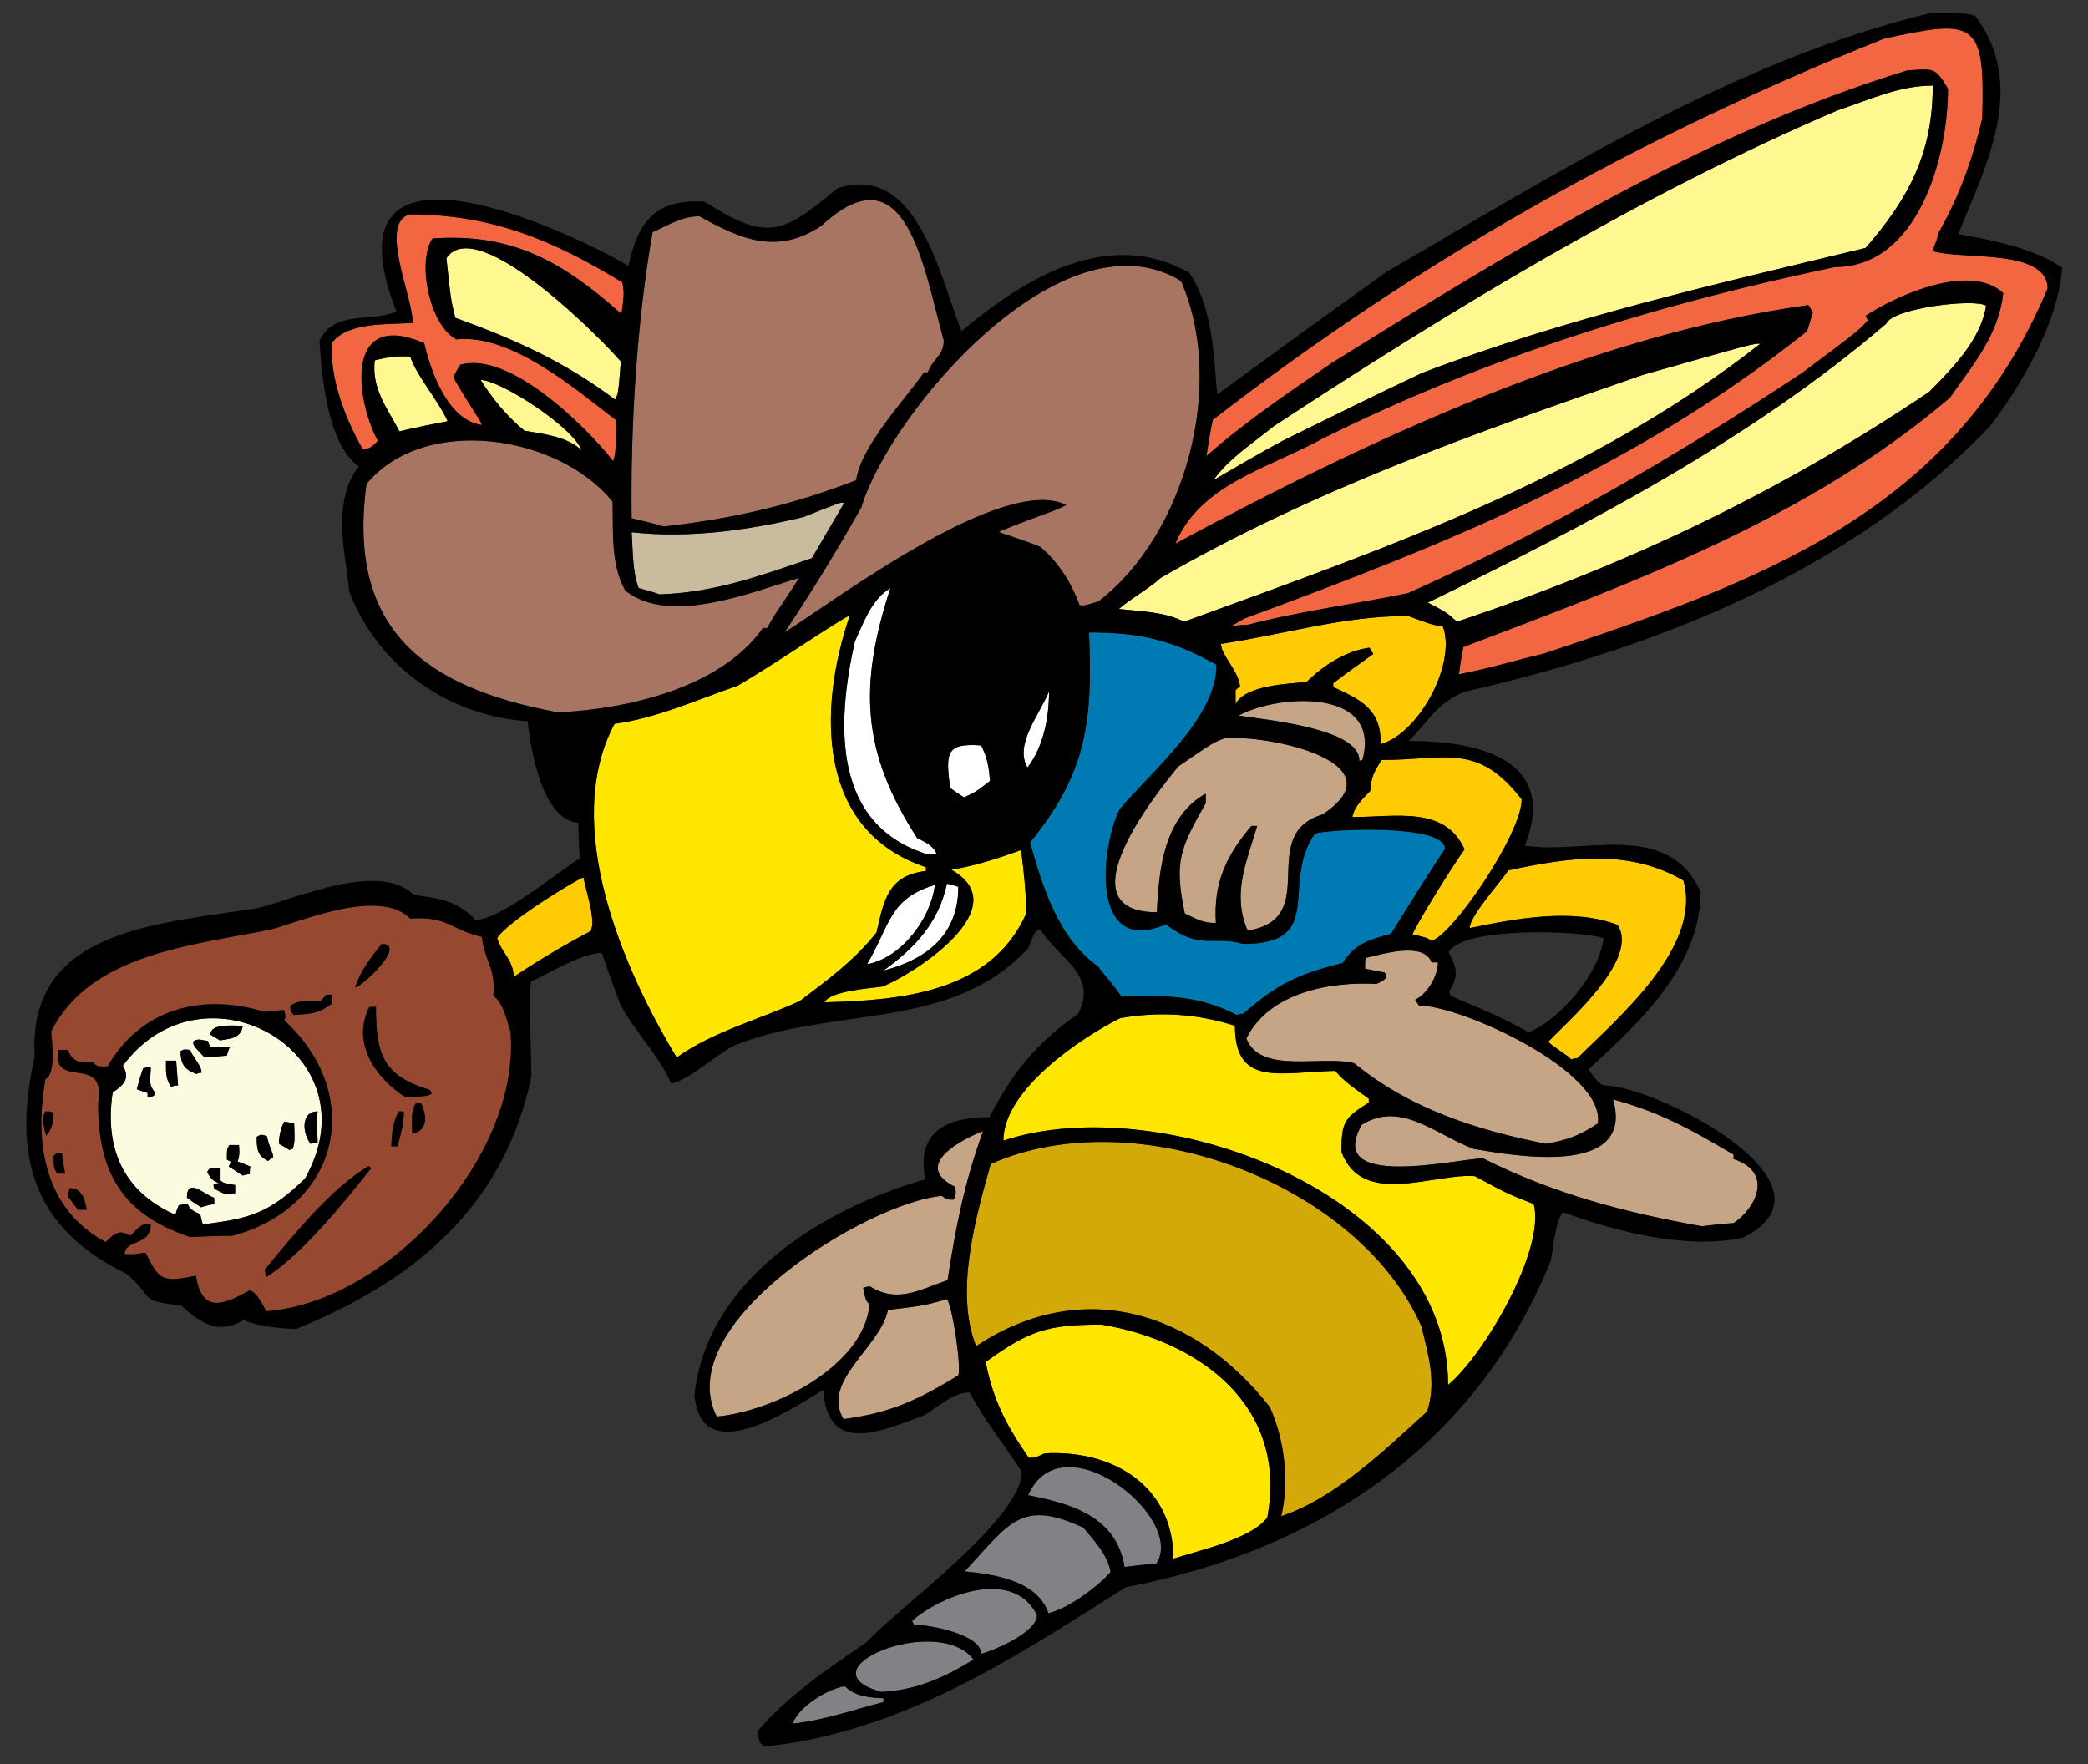 <?xml version="1.0" encoding="utf-8"?>
<!-- Generator: Adobe Illustrator 17.0.0, SVG Export Plug-In . SVG Version: 6.00 Build 0)  -->
<!DOCTYPE svg PUBLIC "-//W3C//DTD SVG 1.1//EN" "http://www.w3.org/Graphics/SVG/1.1/DTD/svg11.dtd">
<svg version="1.1" id="Layer_1" xmlns="http://www.w3.org/2000/svg" xmlns:xlink="http://www.w3.org/1999/xlink" x="0px" y="0px"
	 width="200px" height="169px" viewBox="0 0 200 169" style="enable-background:new 0 0 200 169;" xml:space="preserve">
<rect x="0" y="0" width="200" height="169" fill="#333333" stroke="none"/>
<path id="color14" style="fill:#808285;" d="M80.919,161.509c0.971,0.973,2.369,1.094,3.706,1.154c0,0.119,0,0.243,0,0.365
	c-2.855,0.729-5.772,1.761-8.689,2.065C76.422,163.514,79.278,161.753,80.919,161.509z M84.443,162.056
	c3.342-0.184,5.955-1.338,8.81-3.1C89.852,154.461,76.544,159.93,84.443,162.056z M87.36,155.249
	c0.061,0.123,0.122,0.244,0.182,0.366c1.399,0,6.442,0.91,6.442,2.794c1.519-0.425,5.348-2.125,5.348-3.707
	C97.022,150.023,90.034,152.882,87.36,155.249z M92.403,150.51c2.855,0.305,6.928,0.852,8.021,4.011
	c1.822-0.425,4.618-2.431,5.954-3.95c-0.242-1.579-1.58-3.036-2.612-4.253C97.752,143.523,96.657,145.953,92.403,150.51z
	 M98.479,143.218c4.072,0.79,8.447,2.005,9.238,6.867c0.973-0.122,2.005-0.244,3.037-0.303
	C113.671,145.406,101.7,135.866,98.479,143.218z"/>
<path id="color13" style="fill:#D3A809;" d="M136.155,127.054c0.667,2.735,1.457,5.349,0.545,8.144
	c-3.95,3.585-8.81,8.326-13.976,10.025c0.79-3.341,0.304-7.352-1.093-10.45c-7.231-9.236-18.048-12.518-28.134-5.834
	c-2.067-5.165-0.063-12.275,1.398-17.44C108.689,105.302,130.14,113.322,136.155,127.054z"/>
<path id="color12" style="fill:#FFE600;" d="M121.388,145.345c-1.519,2.066-6.562,3.161-8.993,3.95
	c0-6.988-5.833-10.451-12.336-10.087c-0.909,0.424-0.909,0.424-1.519,0.424c-2.187-3.158-3.402-5.528-4.13-9.175
	c4.191-3.037,5.954-3.584,11.119-3.584C114.887,128.451,123.394,134.649,121.388,145.345z M141.258,112.653
	c-3.95-0.304-10.755,3.037-12.762-2.309c0-2.795,0.184-3.222,2.614-4.74c0-0.121,0-0.243,0-0.363
	c-1.154-0.851-2.31-1.581-3.22-2.674c-5.288,0.12-9.602,1.58-9.602-4.315c-3.585-1.154-7.291-1.398-10.998-0.729
	c-3.647,1.823-11.182,6.807-11.182,11.729c15.011-4.983,42.596,5.103,42.596,23.393c3.403-2.796,9.358-12.943,8.203-17.316
	C144.297,114.294,144.297,114.294,141.258,112.653z"/>
<path id="color11" style="fill:#974831;" d="M47.255,95.396c0.244-2.796-0.851-3.281-1.093-5.652
	c-3.1-0.729-3.222-2.005-6.868-1.761c-2.917-2.917-10.026,0.12-13.307,1.032c-7.353,1.52-17.317,2.249-21.085,9.783
	c0.061,0.913,0.487,4.07-0.546,4.558c-1.095,6.077-0.124,12.458,5.773,15.615c0.788-0.788,1.275-1.273,2.37-0.606
	c0.485-0.486,1.153-1.398,1.944-1.095c0,2.127-2.491,1.399-2.491,2.855c1.275,0.062,1.397-0.12,2.005-0.12
	c1.276,2.612,1.579,2.856,4.799,2.188c0.607,3.524,2.431,2.917,5.165,1.397c0.729,0.245,1.214,1.336,1.579,2.006
	c11.607-0.851,24.428-14.827,23.395-26.798C48.532,97.767,48.227,96.004,47.255,95.396z M36.561,90.413
	c2.431,0-1.702,3.951-2.553,4.193C34.495,93.026,35.527,91.69,36.561,90.413z M30.727,95.883c0.183-0.242,0.365-0.425,0.546-0.608
	c0.183,0,0.365,0,0.548,0c0,0.243,0,0.547,0,0.852c-1.336,0.972-2.006,0.972-3.707,1.094c-0.304-0.425-0.304-0.425-0.304-0.911
	C29.026,95.641,29.511,95.883,30.727,95.883z M4.355,106.455c0.546,0,0.546,0,0.788,0.242c-0.06,0.792-0.181,1.522-0.727,2.066
	C4.232,108.035,3.931,107.123,4.355,106.455z M5.449,112.411c-0.305-0.609-0.305-0.609-0.305-1.703
	c0.245-0.242,0.245-0.242,0.792-0.242c0.06,0.609,0.182,1.276,0.303,1.945C5.935,112.411,5.69,112.411,5.449,112.411z
	 M7.454,115.872c-0.365-0.485-0.668-0.91-0.971-1.334c0.06-0.244,0.121-0.487,0.182-0.731c1.215,0,1.459,1.095,1.642,2.065
	C8,115.872,7.696,115.872,7.454,115.872z M22.28,118.365c-1.397,0-2.733,0.062-4.071,0.123c-6.563-2.188-8.81-6.259-8.81-12.823
	c0.849-4.86-4.436-1.153-3.828-5.104c0.304,0,0.606,0,0.912,0c0.547,1.276,1.214,1.216,2.491,1.216
	c0.244,0.487,0.85,0.366,1.337,0.366c3.159-5.53,9.053-7.05,15.008-5.228c0.608-0.062,1.215-0.12,1.885-0.182
	c0.182,0.729,0.182,0.729,0,0.972C34.981,104.815,32.609,115.57,22.28,118.365z M25.5,122.314c-0.06-0.243-0.12-0.485-0.12-0.729
	c2.611-3.159,6.501-7.96,9.965-9.905c0.061,0.062,0.121,0.121,0.182,0.243C33.036,115.084,28.782,120.31,25.5,122.314z
	 M38.08,109.797c-0.244,0-0.426,0-0.609,0c0.063-1.215,0.124-2.308,0.73-3.342c0.122,0,0.305,0,0.485,0
	C38.686,107.61,38.383,108.645,38.08,109.797z M39.477,108.582c0-0.972-0.183-2.127,0.363-2.917c0.122,0,0.305,0,0.487,0
	C40.997,107.063,40.874,108.339,39.477,108.582z M38.868,105.118c-2.855-1.821-5.225-5.164-3.522-8.628
	c0.182-0.062,0.424-0.062,0.667-0.062c0,4.559,0.668,6.624,5.165,7.962c0.061,0.121,0.122,0.242,0.183,0.363
	C40.874,104.998,40.874,104.998,38.868,105.118z"/>
<path id="color10" style="fill:#FCFADF;" d="M11.769,102.081c0.73,1.216,0.059,1.885-0.974,2.552
	c-0.788,5.226,0.913,9.479,6.018,11.729c0.061-0.306,0.182-0.608,0.304-0.913c0.243-0.062,0.546-0.119,0.851-0.119
	c0.304,0.604,0.668,0.727,1.215,0.971c0.061,0.304,0.121,0.607,0.243,0.971c4.558-0.546,6.381-1.093,9.784-4.374
	C36.013,100.865,19.485,91.629,11.769,102.081z M14.138,105.118c0-0.182,0-0.304,0-0.426c-0.365-0.12-0.728-0.241-1.034-0.363
	c0.182-0.669,0.365-1.337,0.608-2.005c0.244-0.061,0.485-0.122,0.73-0.122c0,1.216-0.304,1.52,0.426,2.49
	C14.746,104.998,14.746,104.998,14.138,105.118z M16.386,104.085c-0.546-0.85-0.485-1.336-0.485-2.492c0.304,0,0.607,0,0.973,0
	c0.06,0.792,0.121,1.582,0.182,2.373C16.812,103.966,16.568,104.023,16.386,104.085z M23.252,98.252
	c-0.182,1.216-1.154,1.216-2.186,1.398c-0.305-0.183-0.608-0.364-0.912-0.548C20.154,98.01,22.28,98.252,23.252,98.252z
	 M19.91,99.712c0.063,0.182,0.122,0.363,0.244,0.546c0.606,0,1.214,0,1.883,0c-0.121,0.243-0.243,0.547-0.304,0.85
	c-0.729,0.061-1.458,0.122-2.126,0.185c-1.095-1.155-1.095-1.155-1.095-1.521C18.878,99.406,19.424,99.65,19.91,99.712z
	 M17.297,100.683c0.305-0.182,0.305-0.182,0.912-0.122c0.304,0.791,1.093,1.46,1.093,2.188c-0.182,0-0.365,0.061-0.485,0.12
	C17.662,102.445,17.297,101.898,17.297,100.683z M20.519,115.329c-0.426,0.058-0.852,0.182-1.276,0.302
	c-0.487-0.302-0.912-0.608-1.337-0.911c0-2.005,1.641-0.304,2.614,0C20.519,114.901,20.519,115.084,20.519,115.329z M22.524,114.294
	c-0.305,0-0.608,0.061-0.852,0.122c-0.425-0.182-0.79-0.365-1.153-0.547c-0.061-0.184-0.061-0.306-0.061-0.425
	c0.182-0.061,0.364-0.122,0.547-0.122c-0.609-0.182-0.851-0.487-1.156-1.033c0.061-0.182,0.183-0.304,0.305-0.426
	c0.304,0,0.606,0,0.971,0.061c0,0.365,0,0.729,0,1.154c0.305,0.244,0.305,0.244,1.398,0.428
	C22.524,113.747,22.524,113.991,22.524,114.294z M23.921,112.471c-0.244,0-0.486,0.061-0.669,0.122
	c-0.487-0.304-0.91-0.607-1.336-0.851c0.061-0.182,0.121-0.304,0.243-0.425c-0.182-0.123-0.304-0.185-0.426-0.242
	c0-1.035,0-1.035,0.244-1.398c0.303,0,0.607,0,0.912,0c0.06,0.912,0.06,0.912-0.123,1.58c0.365,0.12,0.791,0.304,1.217,0.485
	C23.921,111.985,23.921,112.229,23.921,112.471z M25.684,111.194c-1.034-0.486-1.095-1.154-1.095-2.308
	c0.426-0.242,0.426-0.242,0.974-0.063c0.243,1.156,0.607,1.521,0.607,2.067C25.987,110.951,25.805,111.075,25.684,111.194z
	 M28.054,110.04c-0.123,0-0.244,0.061-0.305,0.122c-0.364-0.243-0.73-0.425-1.033-0.608c0-0.852,0.303-1.884,0.547-2.125
	c0.305,0.061,0.607,0.121,0.912,0.182C28.235,109.313,28.235,109.313,28.054,110.04z M30.423,106.455c-0.182,1.58,0,1.822,0,2.979
	c-0.243,0-0.485,0.061-0.667,0.12C28.966,108.582,28.782,106.455,30.423,106.455z"/>
<path id="color9" style="fill:#C6A586;" d="M90.702,124.441c0.486,0.485,1.397,6.381,1.093,7.292
	c-3.888,2.37-6.442,3.586-10.997,4.194c-2.189-3.647,3.523-6.866,4.253-10.453C88.514,125.051,88.514,125.051,90.702,124.441z
	 M83.288,124.927c-0.364-0.363-0.364-0.363-0.607-1.579c0.182-0.061,0.425-0.122,0.668-0.122c2.614,1.641,4.739,0.305,7.414-0.607
	c0.79-5.164,1.64-9.418,3.402-14.279c-1.762,0.669-6.988,3.222-2.673,5.347c0.061,0.487,0.122,0.913-0.182,1.216
	c-0.608,0-0.608,0-1.095-0.363c-7.169,0.667-26.006,12.212-21.571,21.145C74.114,135.197,82.803,130.822,83.288,124.927z
	 M141.136,110.04c-3.767-1.458-6.987-4.617-10.692-2.309c-3.647,6.381,9.296,3.22,11.605,3.22c6.806,3.403,13.49,5.165,20.964,6.503
	c0.972-0.122,2.006-0.244,3.039-0.304c2.126-1.398,3.888-4.861,0-6.137c0-0.183,0-0.306,0-0.425
	c-4.011-2.369-7.05-4.071-11.546-5.287C156.633,112.774,145.025,110.708,141.136,110.04z M135.911,96.309
	c-0.122-0.183-0.243-0.365-0.365-0.548c1.154-0.547,2.188-2.248,2.188-3.586c-0.244,0-0.427,0-0.608,0
	c-0.789-2.064-4.861-0.728-6.321-0.425c-0.06,0.306-0.06,0.669-0.06,1.034c0.608,0.121,1.216,0.242,1.883,0.364
	c0.062,0.121,0.122,0.242,0.185,0.425c-0.305,0.364-0.305,0.364-0.973,0.669c-4.376-0.244-10.27,0.791-12.457,5.226
	c1.337,3.463,7.17,1.58,10.329,2.369c5.349,4.375,11.668,6.383,18.352,7.717c2.127-0.363,3.221-0.79,4.982-1.943
	C153.836,102.628,139.981,96.309,135.911,96.309z"/>
<path id="color8" style="fill:#007AB3;" d="M98.662,80.692c5.469-6.685,6.016-11.669,5.65-20.114c4.923,0,7.961,0.729,12.213,3.099
	c0,5.104-6.257,10.209-9.295,13.855c-1.763,3.524-2.918,14.158,4.436,11c3.342,2.551,4.436,1.032,7.414,1.882
	c8.021,0,3.522-5.772,6.865-10.573c1.337-0.425,12.456-0.971,12.456,1.458c-1.761,2.674-3.463,5.409-5.164,8.143
	c-2.005,0.547-3.465,0.912-4.619,2.795c-4.374,1.094-6.257,2.006-9.538,4.861c-0.244,0-0.426,0.062-0.609,0.122
	c-3.767-1.945-6.926-1.884-11.059-1.762c-0.912-1.398-2.006-2.432-2.188-2.857C101.395,89.928,99.877,85.005,98.662,80.692z"/>
<path id="color7" style="fill:#FFE600;" d="M76.604,95.883c-3.828,1.762-8.325,2.916-11.788,5.409
	c-5.105-8.448-11.12-22.241-5.955-31.963c4.071-0.548,7.899-2.31,11.788-3.646c3.464-2.006,9.358-6.077,10.755-6.746
	c-3.098,9.055-3.16,20.661,7.291,24.125c0,0.12,0,0.242,0,0.363c-3.585,0.425-4.009,2.674-4.739,5.895
	C81.831,91.993,79.339,93.816,76.604,95.883z M91.128,83.304c6.44,3.646-3.707,10.026-6.563,11.182
	c-1.216,0.182-5.044,0.426-5.591,1.519c7.415-0.183,15.982-0.971,19.323-8.508c0-2.064-0.243-4.01-0.486-6.076
	C95.623,82.21,93.374,82.94,91.128,83.304z"/>
<path id="fill" style="fill:#FFFFFF;" d="M84.625,92.966c3.039-2.187,5.287-4.619,6.077-8.325c0.364,0.061,0.729,0.182,1.093,0.305
	C91.795,89.441,88.879,91.872,84.625,92.966z M83.046,92.358c3.342-0.608,6.137-4.438,6.5-7.596
	C85.111,86.1,85.292,88.59,83.046,92.358z M89.731,81.847c-0.305,0-0.609,0-0.852,0c-9.115-2.796-8.812-12.397-6.989-20.418
	c0.852-1.823,1.58-4.01,3.402-5.104c-3.037,9.297-2.794,15.677,2.554,23.941C88.575,80.63,89.487,81.056,89.731,81.847z
	 M91.006,75.466c0.424,0.304,0.85,0.606,1.336,0.912c1.156-0.547,1.156-0.547,2.492-1.58c-0.122-1.336-0.243-2.188-0.851-3.402
	C90.58,71.151,90.58,72.124,91.006,75.466z M98.419,73.521c1.52-2.005,2.064-4.739,2.064-7.291
	C99.513,68.538,97.143,71.333,98.419,73.521z"/>
<path id="color6" style="fill:#C6A586;" d="M126.675,78.017c-6.44,1.945,0.062,9.966-7.172,11.121
	c-1.517-3.524-0.12-6.503,0.912-10.027c-0.181,0-0.362,0-0.546,0c-2.431,2.856-3.645,5.469-3.403,9.297
	c-1.276,0-1.822-0.363-2.978-0.912c-1.032-4.921-0.485-6.198,2.006-10.572c0-0.304,0-0.607,0-0.912
	c-4.011,2.248-4.496,7.291-4.679,11.364c-9.115,0-0.121-11.364,2.066-13.976c3.28-2.249,3.28-2.249,4.375-2.674
	C121.388,70.3,134.21,73.035,126.675,78.017z M130.199,72.914c0.061-0.061,0.182-0.122,0.304-0.122
	c1.884-6.927-8.081-6.32-11.849-4.254C121.206,68.963,130.381,69.754,130.199,72.914z"/>
<path id="color5" style="fill:#FFCB05;" d="M144.479,83.365c5.651-1.216,11.484-2.126,16.77,0.972
	c1.823,6.381-6.38,13.247-10.146,17.015c-0.243,0-0.426,0.062-0.608,0.121c-0.364-0.425-1.943-1.336-2.188-1.701
	c1.702-1.822,8.812-7.899,6.624-11.182c-4.314-1.64-9.723-0.606-14.159,0.306C140.771,87.739,143.75,84.459,144.479,83.365z
	 M131.292,75.709c-0.789,0.851-1.52,1.458-1.761,2.552c4.19,0,8.87-1.094,10.754,3.099c-1.093,1.458-4.739,7.353-4.982,8.144
	c1.338,0.302,1.338,0.302,1.823,0.607c1.945-0.487,8.629-10.209,8.629-13.551c-4.254-5.468-7.232-3.767-13.429-3.767
	C131.657,73.885,131.292,74.432,131.292,75.709z M55.883,84.033c0.183,1.093,1.276,4.254,0.67,5.165
	c-2.553,1.337-4.983,2.795-7.354,4.375c0-1.58-1.154-2.309-1.579-3.707C48.471,88.347,55.154,84.276,55.883,84.033z M134.877,58.998
	c-6.259,0-11.787,1.762-17.924,2.674c0,1.094,1.64,2.492,1.822,4.072c-0.183,0.121-0.305,0.242-0.425,0.364c0,0.425,0,0.852,0,1.337
	c0.911-1.823,5.043-1.945,6.805-2.127c1.581-1.58,3.768-2.978,6.017-3.281c0.12,0.183,0.242,0.365,0.364,0.607
	c-1.276,0.912-2.553,1.823-3.829,2.795c0,0.122,0,0.244,0,0.366c2.736,1.274,4.558,2.126,4.558,5.468
	c3.646-1.034,7.232-7.657,5.955-11.243C137.004,59.789,137.004,59.789,134.877,58.998z"/>
<path id="color4" style="fill:#C9BC9E;" d="M80.858,48.182c-1.033,1.762-2.065,3.525-3.1,5.286
	c-4.982,1.702-9.296,3.282-14.583,3.464c-0.669-0.243-1.336-0.426-2.006-0.608c-0.606-1.641-0.545-3.583-0.667-5.347
	c5.469,0.608,11.181-0.182,16.468-1.458C80.614,48.061,80.614,48.061,80.858,48.182z"/>
<path id="color3" style="fill:#A87562;" d="M53.453,68.234c-12.821-2.37-20.234-7.96-18.351-21.876
	c5.59-6.744,18.473-4.678,23.577,1.702c0.061,2.796-0.182,6.076,1.215,8.507c4.254,3.402,12.152,0.122,16.65-1.215
	c-1.763,2.795-2.492,3.646-3.039,4.8c-0.182,0-0.303,0-0.425,0C69.008,65.926,60.016,67.931,53.453,68.234z M75.146,60.578
	c4.982-3.159,20.963-15.191,26.98-12.213c-0.912,0.546-2.369,0.912-6.441,2.551c0.305,0.243,1.884,0.609,3.949,1.459
	c1.702,1.398,3.038,3.524,3.768,5.591c0.487,0.06,0.487,0.06,1.823-0.366c8.385-6.441,12.214-20.902,7.9-30.685
	c-11.304-6.926-27.892,12.579-30.627,21.693C80.189,52.68,77.759,56.689,75.146,60.578z M63.602,50.429
	c6.499-0.727,12.334-2.064,18.411-4.434c0.425-3.222,4.618-7.656,6.502-10.331c0.121,0,0.244,0,0.365,0
	c0.426-1.276,1.519-1.579,1.519-3.038c-1.945-7.049-3.585-18.533-11.728-10.998c-4.193,2.794-7.657,1.336-11.667-0.913
	c-1.701,0-2.977,0.852-4.497,1.521c-1.519,8.628-2.125,18.714-2.005,27.405C61.535,49.882,62.567,50.127,63.602,50.429z"/>
<path id="color2" style="fill:#F26641;" d="M196.128,27.644c-8.993,21.449-27.525,28.073-48.368,35
	c-2.005,0.425-4.375,1.216-8.021,1.945c0.12-0.913,0.242-1.763,0.426-2.614c16.468-6.259,33.057-12.334,46.605-23.881
	c2.248-3.22,4.679-6.015,5.105-10.026c-3.16-2.917-10.146,0.182-13.186,2.187c0.061,0.122,0.122,0.244,0.242,0.426
	c-1.032,1.093-1.032,1.093-6.319,5.044c-12.213,8.082-24.367,15.131-37.735,21.086c-4.921,1.033-10.27,1.701-15.374,3.039
	c-0.545,0-1.093,0.06-1.578,0.12c0.426-0.242,0.851-0.486,1.276-0.728c19.748-7.292,37.432-14.402,53.896-27.527
	c0.184-0.607,0.366-1.215,0.55-1.823c-0.184-0.244-0.306-0.486-0.426-0.669c-20.723,2.857-42.232,12.942-60.645,22.849
	c2.431-5.713,8.689-7.11,14.159-10.088c15.616-7.777,31.901-12.822,49.036-16.407c7.9,0,10.816-10.452,10.816-17.074
	c-1.276-2.188-1.459-1.884-3.889-1.762c-19.628,6.016-37.736,17.196-55.114,28.013c-4.071,2.794-8.324,5.65-12.031,8.933
	c0.183-1.154,0.365-2.309,0.607-3.464c19.869-15.375,40.895-27.162,64.289-36.52c8.688-1.884,9.723-1.823,9.419,7.656
	c-0.911,3.889-2.249,7.595-4.254,11.06c0,0.668-0.426,1.034-0.426,1.641C187.805,24.908,196.128,23.754,196.128,27.644z
	 M36.196,42.227c-2.066-3.766-3.342-12.698,4.436-9.357c0.668,2.855,2.309,7.412,5.53,7.839c-0.122-0.487-1.034-1.58-2.735-4.558
	c0.182-0.426,0.425-0.851,0.667-1.215c4.679-1.336,11.971,5.833,14.645,9.236c0.243-0.852,0.243-0.852,0.243-3.95
	c-3.888-2.978-10.026-8.264-15.251-7.717c-2.553-1.276-3.828-7.352-2.308-9.661c7.595-0.548,12.455,2.187,18.107,7.231
	c0.121-0.974,0.364-2.067,0.061-3.039c-6.686-4.072-12.518-6.501-20.356-6.501c-2.978,0.849,0.304,7.897,0.304,10.389
	c-2.309,0.183-6.199-0.122-7.717,1.884c-0.305,3.342,1.275,7.353,2.917,10.209C35.466,43.018,35.709,42.713,36.196,42.227z"/>
<path id="color1" style="fill:#FFF78F;" d="M107.169,58.33c1.276-1.094,2.796-1.884,4.011-2.978
	c14.645-8.447,30.321-13.975,46.182-19.444c10.694-3.038,10.694-3.038,11.241-2.977c-16.407,12.881-35.852,19.566-55.175,26.615
	C111.422,58.573,109.356,58.573,107.169,58.33z M190.234,29.284c-1.095-0.729-8.992,0.244-9.539,1.701
	c-13.064,11.18-28.622,19.263-43.934,26.736c1.762,0.913,1.762,0.913,2.795,1.823c16.406-5.468,30.93-12.395,45.209-21.997
	C187.014,35.3,189.75,32.504,190.234,29.284z M178.689,23.754c4.254-4.86,6.44-9.235,6.44-15.556c-3.221,0-6.017,1.337-9.114,2.37
	c-18.897,8.083-36.885,19.02-54.02,30.262c-2.005,1.641-4.254,3.037-5.771,5.166c2.186-1.277,4.373-2.553,6.622-3.769
	c4.436-2.187,8.87-4.375,13.368-6.501C150.068,30.439,164.349,27.217,178.689,23.754z M50.232,41.255
	c1.763,0.304,4.133,0.546,5.47,1.884c-0.731-2.189-7.778-6.746-9.662-6.746C47.133,38.156,48.593,39.918,50.232,41.255z
	 M35.893,34.51c-0.306,2.734,1.154,4.498,2.37,6.807c1.518-0.366,3.038-0.669,4.617-0.973c-0.912-2.005-3.039-4.436-3.585-6.198
	C37.957,34.085,37.108,34.207,35.893,34.51z M42.759,24.728c0.426,4.009,0.426,4.009,0.851,5.711
	c5.712,2.066,10.45,4.193,15.313,7.839c0.303-0.608,0.303-0.608,0.547-3.646C58.011,32.87,45.736,20.291,42.759,24.728z"/>
<path id="outline" d="M187.56,22.418c2.795-6.806,6.623-14.22,1.64-20.904c-0.849-0.243-0.849-0.243-4.373-0.243
	c-18.474,4.435-35.729,15.312-51.955,24.731c-5.469,3.889-10.876,7.838-16.285,11.789c-0.362-4.133-0.425-8.264-2.673-11.668
	c-7.718-4.375-15.739,0.487-21.814,5.591c-2.066-5.104-4.192-16.225-11.91-13.671c-5.347,4.556-6.867,4.982-12.699,1.276
	c-4.74-0.305-6.381,1.944-7.292,6.136c-7.109-4.072-29.35-13.976-22.241,4.375c-2.43,1.093-5.893-0.183-7.352,2.795
	c0.182,3.342,0.791,10.026,3.768,12.031c-2.613,3.403-1.337,8.083-0.912,12.032c2.735,7.11,9.358,11.849,17.075,12.396
	c0.304,2.734,1.398,9.479,4.861,9.723c0,1.093,0.061,2.248,0.122,3.402c-2.187,1.398-7.595,5.894-9.965,5.894
	c-1.823-1.822-3.343-2.064-5.895-2.369c-3.281-3.28-11.242,0.305-14.826,1.216C15.17,88.531,2.592,88.896,3.32,101.229
	c-2.125,9.479-0.241,16.406,8.813,20.784c2.794,2.428,1.032,2.55,5.225,3.037c1.823,1.639,3.524,2.854,5.955,1.396
	c1.58,0.606,3.344,0.789,5.043,0.85C39.72,122.68,48.288,115.57,50.9,103.114c-0.182-8.325-0.182-8.325,0-9.116
	c1.763-0.789,4.862-2.733,6.746-2.733c0.547,1.641,1.153,3.281,1.762,4.922c1.337,2.552,3.95,5.227,4.862,7.595
	c1.639-0.243,4.254-2.733,6.075-3.645c9.481-3.828,20.661-1.276,28.134-9.298c0.244-0.485,0.548-1.823,1.155-1.823
	c1.944,2.978,5.53,4.314,3.646,8.082c-3.948,2.734-6.318,5.651-8.506,9.905c-4.193,0-7.048,1.458-6.138,5.953
	c-9.841,2.797-20.963,9.662-22.116,20.662c0.606,7.109,8.932,1.579,12.334-0.486c0.425,6.076,5.044,4.192,9.661,2.429
	c1.458-0.85,2.735-2.187,4.374-2.187c1.397,2.674,3.342,5.043,4.984,7.595c0,4.559-12.032,13.188-14.889,16.348
	c-3.584,2.429-7.717,5.225-10.451,8.565c0.184,0.61,0.061,1.157,0.79,1.398c13.066-1.398,23.579-8.324,34.515-15.252
	c18.412-3.522,33.542-13.55,40.713-31.291c0.12-0.55,0.485-4.254,1.214-4.621c5.105,1.885,11.789,3.586,17.197,2.432
	c10.208-5.104-8.386-14.582-13.308-14.582c-0.486-0.185-0.486-0.185-1.52-1.521c4.861-4.436,10.756-9.904,10.756-17.014
	c-3.1-6.988-11.242-3.524-16.832-4.437c3.281-8.325-4.558-10.025-11.12-10.025c2.005-2.006,2.552-3.463,5.227-4.679
	c18.473-4.193,37.311-11.607,50.495-25.522c3.159-4.192,6.44-9.844,6.866-15.13C194.609,23.693,190.902,23.025,187.56,22.418z
	 M113.125,26.915c4.313,9.783,0.484,24.244-7.9,30.685c-1.336,0.426-1.336,0.426-1.823,0.366c-0.729-2.067-2.066-4.192-3.768-5.591
	c-2.065-0.849-3.644-1.216-3.949-1.459c4.072-1.64,5.529-2.005,6.441-2.551c-6.017-2.978-21.998,9.054-26.98,12.213
	c2.613-3.889,5.043-7.898,7.352-11.971C85.233,39.493,101.821,19.988,113.125,26.915z M111.18,55.352
	c14.645-8.447,30.321-13.975,46.182-19.444c10.694-3.038,10.694-3.038,11.241-2.977c-16.407,12.881-35.852,19.566-55.175,26.615
	c-2.006-0.972-4.071-0.972-6.259-1.215C108.445,57.236,109.965,56.445,111.18,55.352z M90.702,84.641
	c0.364,0.061,0.729,0.182,1.093,0.305c0,4.496-2.916,6.926-7.17,8.02C87.664,90.779,89.913,88.347,90.702,84.641z M83.046,92.358
	c2.246-3.769,2.064-6.259,6.5-7.596C89.183,87.921,86.389,91.75,83.046,92.358z M88.879,81.847
	c-9.115-2.796-8.812-12.397-6.989-20.418c0.852-1.823,1.58-4.01,3.402-5.104c-3.037,9.297-2.794,15.677,2.554,23.941
	c0.729,0.365,1.64,0.791,1.884,1.582C89.426,81.847,89.122,81.847,88.879,81.847z M77.759,53.468
	c-4.982,1.702-9.296,3.282-14.583,3.464c-0.669-0.243-1.336-0.426-2.006-0.608c-0.606-1.641-0.545-3.583-0.667-5.347
	c5.469,0.608,11.181-0.182,16.468-1.458c3.645-1.458,3.645-1.458,3.889-1.337C79.826,49.943,78.793,51.707,77.759,53.468z
	 M62.506,22.236c1.52-0.669,2.796-1.521,4.497-1.521c4.01,2.249,7.475,3.707,11.667,0.913c8.143-7.535,9.783,3.949,11.728,10.998
	c0,1.458-1.093,1.761-1.519,3.038c-0.121,0-0.245,0-0.365,0c-1.884,2.675-6.077,7.109-6.502,10.331
	c-6.076,2.37-11.911,3.707-18.411,4.434c-1.035-0.303-2.067-0.547-3.101-0.788C60.381,40.95,60.987,30.864,62.506,22.236z
	 M31.821,32.809c1.518-2.006,5.408-1.701,7.717-1.884c0-2.492-3.281-9.54-0.304-10.389c7.839,0,13.67,2.429,20.356,6.501
	c0.303,0.971,0.06,2.064-0.061,3.039c-5.652-5.045-10.513-7.779-18.107-7.231c-1.52,2.309-0.245,8.384,2.308,9.661
	c5.225-0.546,11.363,4.74,15.251,7.717c0,3.098,0,3.098-0.243,3.95c-2.674-3.403-9.966-10.573-14.645-9.236
	c-0.243,0.365-0.485,0.79-0.667,1.215c1.701,2.978,2.613,4.071,2.735,4.558c-3.222-0.427-4.862-4.983-5.53-7.839
	c-7.778-3.341-6.501,5.591-4.436,9.357c-0.487,0.487-0.73,0.791-1.458,0.791C33.097,40.162,31.517,36.151,31.821,32.809z
	 M59.469,34.631c-0.244,3.039-0.244,3.039-0.547,3.646c-4.863-3.646-9.601-5.773-15.313-7.839c-0.425-1.701-0.425-1.701-0.851-5.711
	C45.736,20.291,58.011,32.87,59.469,34.631z M55.702,43.139c-1.337-1.337-3.707-1.58-5.47-1.884c-1.639-1.337-3.099-3.1-4.192-4.862
	C47.924,36.394,54.971,40.95,55.702,43.139z M42.879,40.344c-1.579,0.304-3.1,0.606-4.617,0.973
	c-1.215-2.309-2.675-4.072-2.37-6.807c1.215-0.303,2.064-0.425,3.402-0.364C39.841,35.908,41.968,38.339,42.879,40.344z
	 M35.102,46.358c5.59-6.744,18.473-4.678,23.577,1.702c0.061,2.796-0.182,6.076,1.215,8.507c4.254,3.402,12.152,0.122,16.65-1.215
	c-1.763,2.795-2.492,3.646-3.039,4.8c-0.182,0-0.303,0-0.425,0c-4.072,5.773-13.064,7.778-19.627,8.082
	C40.632,65.865,33.219,60.274,35.102,46.358z M55.276,76.741c-0.791-1.215-2.613-6.015-2.066-7.17
	c1.215-0.06,2.431-0.121,3.706-0.121C56.188,72.124,56.188,72.124,55.276,76.741z M25.5,125.597
	c-0.365-0.67-0.851-1.761-1.579-2.006c-2.735,1.52-4.558,2.127-5.165-1.397c-3.22,0.669-3.523,0.425-4.799-2.188
	c-0.607,0-0.73,0.182-2.005,0.12c0-1.456,2.491-0.729,2.491-2.855c-0.791-0.304-1.458,0.608-1.944,1.095
	c-1.095-0.667-1.582-0.182-2.37,0.606c-5.897-3.157-6.868-9.538-5.773-15.615c1.033-0.487,0.607-3.644,0.546-4.558
	c3.768-7.534,13.733-8.264,21.085-9.783c3.281-0.912,10.391-3.949,13.307-1.032c3.646-0.244,3.768,1.032,6.868,1.761
	c0.243,2.371,1.337,2.856,1.093,5.652c0.971,0.607,1.276,2.37,1.64,3.402C49.929,110.77,37.108,124.746,25.5,125.597z
	 M56.553,89.198c-2.553,1.337-4.983,2.795-7.354,4.375c0-1.58-1.154-2.309-1.579-3.707c0.851-1.52,7.534-5.59,8.263-5.833
	C56.066,85.126,57.159,88.287,56.553,89.198z M64.816,101.292c-5.105-8.448-11.12-22.241-5.955-31.963
	c4.071-0.548,7.899-2.31,11.788-3.646c3.464-2.006,9.358-6.077,10.755-6.746c-3.098,9.055-3.16,20.661,7.291,24.125
	c0,0.12,0,0.242,0,0.363c-3.585,0.425-4.009,2.674-4.739,5.895c-2.126,2.673-4.618,4.496-7.352,6.563
	C72.776,97.645,68.279,98.799,64.816,101.292z M78.974,96.004c0.547-1.093,4.375-1.337,5.591-1.519
	c2.856-1.155,13.003-7.535,6.563-11.182c2.246-0.364,4.495-1.094,6.683-1.883c0.243,2.066,0.486,4.011,0.486,6.076
	C94.956,95.033,86.389,95.821,78.974,96.004z M95.564,80.509c-1.337,0.061-2.675,0.184-4.011,0.303
	c-2.37-0.547-4.011-4.01-4.982-5.954c-3.221-8.932-2.127-24.489,10.815-21.937c2.431,1.276,5.104,3.524,4.74,6.563
	c0.121,0.061,0.242,0.122,0.425,0.183C103.705,66.898,103.523,77.107,95.564,80.509z M98.662,80.692
	c5.469-6.685,6.016-11.669,5.65-20.114c4.923,0,7.961,0.729,12.213,3.099c0,5.104-6.257,10.209-9.295,13.855
	c-1.763,3.524-2.918,14.158,4.436,11c3.342,2.551,4.436,1.032,7.414,1.882c8.021,0,3.522-5.772,6.865-10.573
	c1.337-0.425,12.456-0.971,12.456,1.458c-1.761,2.674-3.463,5.409-5.164,8.143c-2.005,0.547-3.465,0.912-4.619,2.795
	c-4.374,1.094-6.257,2.006-9.538,4.861c-0.244,0-0.426,0.062-0.609,0.122c-3.767-1.945-6.926-1.884-11.059-1.762
	c-0.912-1.398-2.006-2.432-2.188-2.857C101.395,89.928,99.877,85.005,98.662,80.692z M126.675,78.017
	c-6.44,1.945,0.062,9.966-7.172,11.121c-1.517-3.524-0.12-6.503,0.912-10.027c-0.181,0-0.362,0-0.546,0
	c-2.431,2.856-3.645,5.469-3.403,9.297c-1.276,0-1.822-0.363-2.978-0.912c-1.032-4.921-0.485-6.198,2.006-10.572
	c0-0.304,0-0.607,0-0.912c-4.011,2.248-4.496,7.291-4.679,11.364c-9.115,0-0.121-11.364,2.066-13.976
	c3.28-2.249,3.28-2.249,4.375-2.674C121.388,70.3,134.21,73.035,126.675,78.017z M118.654,68.538
	c3.768-2.066,13.732-2.673,11.849,4.254c-0.122,0-0.243,0.061-0.304,0.122C130.381,69.754,121.206,68.963,118.654,68.538z
	 M68.644,135.683c-4.435-8.933,14.402-20.478,21.571-21.145c0.487,0.363,0.487,0.363,1.095,0.363
	c0.304-0.303,0.243-0.729,0.182-1.216c-4.315-2.125,0.912-4.678,2.673-5.347c-1.762,4.861-2.612,9.115-3.402,14.279
	c-2.675,0.912-4.8,2.248-7.414,0.607c-0.243,0-0.486,0.062-0.668,0.122c0.243,1.216,0.243,1.216,0.607,1.579
	C82.803,130.822,74.114,135.197,68.644,135.683z M91.795,131.733c-3.888,2.37-6.442,3.586-10.997,4.194
	c-2.189-3.647,3.523-6.866,4.253-10.453c3.463-0.424,3.463-0.424,5.651-1.033C91.188,124.927,92.1,130.822,91.795,131.733z
	 M84.625,163.028c-2.855,0.729-5.772,1.761-8.689,2.065c0.486-1.58,3.341-3.341,4.983-3.585c0.971,0.973,2.369,1.094,3.706,1.154
	C84.625,162.782,84.625,162.906,84.625,163.028z M84.443,162.056c-7.899-2.126,5.408-7.595,8.81-3.1
	C90.398,160.718,87.786,161.872,84.443,162.056z M93.983,158.409c0-1.884-5.043-2.794-6.442-2.794
	c-0.06-0.122-0.121-0.243-0.182-0.366c2.674-2.367,9.662-5.226,11.971-0.547C99.331,156.284,95.503,157.984,93.983,158.409z
	 M100.425,154.52c-1.094-3.159-5.166-3.706-8.021-4.011c4.254-4.557,5.349-6.986,11.363-4.192c1.032,1.217,2.37,2.674,2.612,4.253
	C105.043,152.09,102.247,154.096,100.425,154.52z M110.754,149.782c-1.032,0.059-2.064,0.181-3.037,0.303
	c-0.791-4.862-5.166-6.077-9.238-6.867C101.7,135.866,113.671,145.406,110.754,149.782z M121.388,145.345
	c-1.519,2.066-6.562,3.161-8.993,3.95c0-6.988-5.833-10.451-12.336-10.087c-0.909,0.424-0.909,0.424-1.519,0.424
	c-2.187-3.158-3.402-5.528-4.13-9.175c4.191-3.037,5.954-3.584,11.119-3.584C114.887,128.451,123.394,134.649,121.388,145.345z
	 M136.7,135.197c-3.95,3.585-8.81,8.326-13.976,10.025c0.79-3.341,0.304-7.352-1.093-10.45c-7.231-9.236-18.048-12.518-28.134-5.834
	c-2.067-5.165-0.063-12.275,1.398-17.44c13.793-6.197,35.243,1.823,41.259,15.555C136.822,129.789,137.612,132.402,136.7,135.197z
	 M138.705,132.645c0-18.291-27.585-28.377-42.596-23.393c0-4.923,7.535-9.906,11.182-11.729c3.707-0.669,7.413-0.425,10.998,0.729
	c0,5.896,4.313,4.436,9.602,4.315c0.91,1.093,2.066,1.823,3.22,2.674c0,0.12,0,0.242,0,0.363c-2.431,1.519-2.614,1.945-2.614,4.74
	c2.007,5.346,8.811,2.005,12.762,2.309c3.039,1.641,3.039,1.641,5.65,2.676C148.063,119.702,142.108,129.85,138.705,132.645z
	 M154.505,105.302c4.496,1.216,7.535,2.918,11.546,5.287c0,0.119,0,0.242,0,0.425c3.888,1.275,2.126,4.739,0,6.137
	c-1.033,0.06-2.067,0.182-3.039,0.304c-7.474-1.338-14.158-3.1-20.964-6.503c-2.309,0-15.252,3.161-11.605-3.22
	c3.705-2.308,6.926,0.851,10.692,2.309C145.025,110.708,156.633,112.774,154.505,105.302z M153.046,107.61
	c-1.762,1.153-2.855,1.58-4.982,1.943c-6.684-1.334-13.003-3.342-18.352-7.717c-3.159-0.789-8.992,1.094-10.329-2.369
	c2.188-4.435,8.081-5.47,12.457-5.226c0.668-0.305,0.668-0.305,0.973-0.669c-0.063-0.183-0.123-0.304-0.185-0.425
	c-0.667-0.122-1.274-0.243-1.883-0.364c0-0.365,0-0.729,0.06-1.034c1.46-0.303,5.532-1.64,6.321,0.425c0.182,0,0.364,0,0.608,0
	c0,1.338-1.034,3.039-2.188,3.586c0.122,0.183,0.243,0.365,0.365,0.548C139.981,96.309,153.836,102.628,153.046,107.61z
	 M138.767,91.204c1.215-2.432,12.456-2.127,14.826-1.338c-0.363,3.343-4.191,7.839-7.169,8.994c-2.978-1.58-2.978-1.58-7.475-3.464
	c-0.063-0.183-0.122-0.363-0.122-0.485C139.739,93.513,139.557,92.723,138.767,91.204z M161.249,84.337
	c1.823,6.381-6.38,13.247-10.146,17.015c-0.243,0-0.426,0.062-0.608,0.121c-0.364-0.425-1.943-1.336-2.188-1.701
	c1.702-1.822,8.812-7.899,6.624-11.182c-4.314-1.64-9.723-0.606-14.159,0.306c0-1.156,2.979-4.437,3.707-5.531
	C150.13,82.149,155.963,81.239,161.249,84.337z M145.755,76.559c0,3.342-6.684,13.064-8.629,13.551
	c-0.485-0.306-0.485-0.306-1.823-0.607c0.243-0.791,3.89-6.685,4.982-8.144c-1.884-4.193-6.563-3.099-10.754-3.099
	c0.241-1.094,0.972-1.701,1.761-2.552c0-1.276,0.365-1.823,1.034-2.917C138.523,72.792,141.501,71.091,145.755,76.559z
	 M132.265,71.273c0-3.342-1.821-4.194-4.558-5.468c0-0.122,0-0.244,0-0.366c1.276-0.972,2.553-1.883,3.829-2.795
	c-0.122-0.243-0.244-0.425-0.364-0.607c-2.249,0.304-4.436,1.701-6.017,3.281c-1.762,0.182-5.894,0.304-6.805,2.127
	c0-0.486,0-0.913,0-1.337c0.12-0.122,0.242-0.243,0.425-0.364c-0.183-1.58-1.822-2.978-1.822-4.072
	c6.137-0.912,11.665-2.674,17.924-2.674c2.127,0.791,2.127,0.791,3.343,1.032C139.496,63.616,135.911,70.239,132.265,71.273z
	 M136.762,57.722c15.312-7.473,30.869-15.556,43.934-26.736c0.547-1.457,8.444-2.431,9.539-1.701
	c-0.484,3.22-3.221,6.016-5.469,8.264c-14.279,9.602-28.803,16.529-45.209,21.997C138.523,58.634,138.523,58.634,136.762,57.722z
	 M147.76,62.644c-2.005,0.425-4.375,1.216-8.021,1.945c0.12-0.913,0.242-1.763,0.426-2.614
	c16.468-6.259,33.057-12.334,46.605-23.881c2.248-3.22,4.679-6.015,5.105-10.026c-3.16-2.917-10.146,0.182-13.186,2.187
	c0.061,0.122,0.122,0.244,0.242,0.426c-1.032,1.093-1.032,1.093-6.319,5.044c-12.213,8.082-24.367,15.131-37.735,21.086
	c-4.921,1.033-10.27,1.701-15.374,3.039c-0.545,0-1.093,0.06-1.578,0.12c0.426-0.242,0.851-0.486,1.276-0.728
	c19.748-7.292,37.432-14.402,53.896-27.527c0.184-0.607,0.366-1.215,0.55-1.823c-0.184-0.244-0.306-0.486-0.426-0.669
	c-20.723,2.857-42.232,12.942-60.645,22.849c2.431-5.713,8.689-7.11,14.159-10.088c15.616-7.777,31.901-12.822,49.036-16.407
	c7.9,0,10.816-10.452,10.816-17.074c-1.276-2.188-1.459-1.884-3.889-1.762c-19.628,6.016-37.736,17.196-55.114,28.013
	c-4.071,2.794-8.324,5.65-12.031,8.933c0.183-1.154,0.365-2.309,0.607-3.464c19.869-15.375,40.895-27.162,64.289-36.52
	c8.688-1.884,9.723-1.823,9.419,7.656c-0.911,3.889-2.249,7.595-4.254,11.06c0,0.668-0.426,1.034-0.426,1.641
	c2.614,0.849,10.938-0.305,10.938,3.585C187.135,49.093,168.602,55.717,147.76,62.644z M116.225,45.995
	c1.518-2.128,3.767-3.524,5.771-5.166c17.135-11.242,35.122-22.179,54.02-30.262c3.098-1.033,5.894-2.37,9.114-2.37
	c0,6.321-2.187,10.696-6.44,15.556c-14.341,3.463-28.621,6.685-42.475,11.971c-4.498,2.127-8.933,4.315-13.368,6.501
	C120.598,43.442,118.41,44.718,116.225,45.995z M35.346,111.681c0.061,0.062,0.121,0.121,0.182,0.243
	c-2.492,3.16-6.746,8.386-10.027,10.391c-0.06-0.243-0.12-0.485-0.12-0.729C27.992,118.427,31.882,113.626,35.346,111.681z
	 M27.204,97.705c0.182-0.242,0.182-0.242,0-0.972c-0.67,0.062-1.277,0.12-1.885,0.182c-5.955-1.822-11.849-0.303-15.008,5.228
	c-0.487,0-1.094,0.121-1.337-0.366c-1.277,0-1.944,0.061-2.491-1.216c-0.305,0-0.608,0-0.912,0
	c-0.608,3.951,4.677,0.244,3.828,5.104c0,6.564,2.248,10.635,8.81,12.823c1.337-0.062,2.674-0.123,4.071-0.123
	C32.609,115.57,34.981,104.815,27.204,97.705z M19.424,117.271c-0.122-0.363-0.182-0.667-0.243-0.971
	c-0.547-0.244-0.912-0.366-1.215-0.971c-0.304,0-0.608,0.058-0.851,0.119c-0.122,0.305-0.243,0.607-0.304,0.913
	c-5.105-2.249-6.806-6.503-6.018-11.729c1.034-0.667,1.704-1.336,0.974-2.552c7.717-10.452,24.245-1.216,17.44,10.815
	C25.805,116.178,23.982,116.725,19.424,117.271z M8.306,115.872c-0.305,0-0.609,0-0.852,0c-0.365-0.485-0.668-0.91-0.971-1.334
	c0.06-0.244,0.121-0.487,0.182-0.731C7.879,113.807,8.123,114.901,8.306,115.872z M20.519,114.72c0,0.182,0,0.364,0,0.609
	c-0.426,0.058-0.852,0.182-1.276,0.302c-0.487-0.302-0.912-0.608-1.337-0.911C17.905,112.715,19.546,114.416,20.519,114.72z
	 M21.125,113.078c0.305,0.244,0.305,0.244,1.398,0.428c0,0.241,0,0.485,0,0.788c-0.305,0-0.608,0.061-0.852,0.122
	c-0.425-0.182-0.79-0.365-1.153-0.547c-0.061-0.184-0.061-0.306-0.061-0.425c0.182-0.061,0.364-0.122,0.547-0.122
	c-0.609-0.182-0.851-0.487-1.156-1.033c0.061-0.182,0.183-0.304,0.305-0.426c0.304,0,0.606,0,0.971,0.061
	C21.125,112.289,21.125,112.653,21.125,113.078z M22.766,111.257c0.365,0.12,0.791,0.304,1.217,0.485
	c-0.061,0.243-0.061,0.487-0.061,0.729c-0.244,0-0.486,0.061-0.669,0.122c-0.487-0.304-0.91-0.607-1.336-0.851
	c0.061-0.182,0.121-0.304,0.243-0.425c-0.182-0.123-0.304-0.185-0.426-0.242c0-1.035,0-1.035,0.244-1.398c0.303,0,0.607,0,0.912,0
	C22.949,110.589,22.949,110.589,22.766,111.257z M5.935,110.466c0.06,0.609,0.182,1.276,0.303,1.945c-0.303,0-0.548,0-0.79,0
	c-0.305-0.609-0.305-0.609-0.305-1.703C5.389,110.466,5.389,110.466,5.935,110.466z M25.562,108.824
	c0.243,1.156,0.607,1.521,0.607,2.067c-0.183,0.06-0.365,0.184-0.486,0.303c-1.034-0.486-1.095-1.154-1.095-2.308
	C25.015,108.645,25.015,108.645,25.562,108.824z M28.175,107.61c0.06,1.702,0.06,1.702-0.121,2.43c-0.123,0-0.244,0.061-0.305,0.122
	c-0.364-0.243-0.73-0.425-1.033-0.608c0-0.852,0.303-1.884,0.547-2.125C27.568,107.489,27.871,107.55,28.175,107.61z
	 M38.201,106.455c0.122,0,0.305,0,0.485,0c0,1.155-0.304,2.189-0.606,3.342c-0.244,0-0.426,0-0.609,0
	C37.534,108.582,37.595,107.489,38.201,106.455z M29.755,109.554c-0.79-0.972-0.974-3.099,0.667-3.099c-0.182,1.58,0,1.822,0,2.979
	C30.18,109.434,29.937,109.494,29.755,109.554z M5.144,106.697c-0.06,0.792-0.181,1.522-0.727,2.066
	c-0.185-0.729-0.486-1.641-0.061-2.309C4.902,106.455,4.902,106.455,5.144,106.697z M40.328,105.665
	c0.669,1.398,0.546,2.674-0.851,2.917c0-0.972-0.183-2.127,0.363-2.917C39.963,105.665,40.146,105.665,40.328,105.665z
	 M14.868,104.692c-0.122,0.306-0.122,0.306-0.73,0.426c0-0.182,0-0.304,0-0.426c-0.365-0.12-0.728-0.241-1.034-0.363
	c0.182-0.669,0.365-1.337,0.608-2.005c0.244-0.061,0.485-0.122,0.73-0.122C14.442,103.418,14.138,103.722,14.868,104.692z
	 M41.178,104.391c0.061,0.121,0.122,0.242,0.183,0.363c-0.487,0.244-0.487,0.244-2.493,0.364c-2.855-1.821-5.225-5.164-3.522-8.628
	c0.182-0.062,0.424-0.062,0.667-0.062C36.013,100.987,36.682,103.053,41.178,104.391z M16.873,101.593
	c0.06,0.792,0.121,1.582,0.182,2.373c-0.243,0-0.487,0.058-0.669,0.119c-0.546-0.85-0.485-1.336-0.485-2.492
	C16.204,101.593,16.508,101.593,16.873,101.593z M18.817,102.869c-1.155-0.424-1.52-0.971-1.52-2.187
	c0.305-0.182,0.305-0.182,0.912-0.122c0.304,0.791,1.093,1.46,1.093,2.188C19.121,102.749,18.937,102.81,18.817,102.869z
	 M19.607,101.292c-1.095-1.155-1.095-1.155-1.095-1.521c0.365-0.365,0.912-0.121,1.397-0.06c0.063,0.182,0.122,0.363,0.244,0.546
	c0.606,0,1.214,0,1.883,0c-0.121,0.243-0.243,0.547-0.304,0.85C21.005,101.169,20.275,101.229,19.607,101.292z M21.066,99.65
	c-0.305-0.183-0.608-0.364-0.912-0.548c0-1.093,2.125-0.851,3.098-0.851C23.071,99.468,22.098,99.468,21.066,99.65z M28.114,97.22
	c-0.304-0.425-0.304-0.425-0.304-0.911c1.215-0.668,1.701-0.426,2.917-0.426c0.183-0.242,0.365-0.425,0.546-0.608
	c0.183,0,0.365,0,0.548,0c0,0.243,0,0.547,0,0.852C30.485,97.098,29.815,97.098,28.114,97.22z M34.008,94.606
	c0.487-1.58,1.519-2.917,2.553-4.193C38.992,90.413,34.859,94.364,34.008,94.606z M102.551,59.667
	c-0.183-0.061-0.304-0.122-0.425-0.183c0.364-3.039-2.31-5.287-4.74-6.563C84.443,50.369,83.349,65.926,86.57,74.858
	c0.971,1.944,2.613,5.407,4.982,5.954c1.336-0.12,2.674-0.242,4.011-0.303C103.523,77.107,103.705,66.898,102.551,59.667z
	 M92.161,77.593c-3.402-1.46-2.248-4.376-1.762-7.415c1.337,0,2.673,0,4.011,0c0.971,1.582,1.275,3.039,1.64,4.861
	C94.896,76.194,93.861,77.349,92.161,77.593z M96.049,72.307c0-1.034,1.884-2.736,2.43-3.646c0.852-2.675,0.852-2.675,2.189-8.508
	c0.182,0,0.364,0,0.606,0c0.244,2.736,1.276,13.733-3.037,14.765C97.507,73.765,97.203,72.974,96.049,72.307z M90.398,70.178
	c-0.486,3.039-1.64,5.955,1.762,7.415c1.701-0.244,2.736-1.399,3.889-2.553c-0.365-1.823-0.668-3.28-1.64-4.861
	C93.072,70.178,91.736,70.178,90.398,70.178z M92.342,76.377c-0.486-0.305-0.912-0.608-1.336-0.912
	c-0.426-3.342-0.426-4.315,2.977-4.071c0.608,1.214,0.728,2.066,0.851,3.402C93.498,75.831,93.498,75.831,92.342,76.377z
	 M56.916,69.45c-0.728,2.674-0.728,2.674-1.64,7.291c-0.791-1.215-2.613-6.015-2.066-7.17C54.426,69.511,55.641,69.45,56.916,69.45z
	 M101.274,60.152c-0.242,0-0.425,0-0.606,0c-1.337,5.833-1.337,5.833-2.189,8.508c-0.545,0.91-2.43,2.613-2.43,3.646
	c1.153,0.667,1.458,1.458,2.188,2.611C102.551,73.885,101.519,62.888,101.274,60.152z M100.483,66.23
	c0,2.552-0.545,5.286-2.064,7.291C97.143,71.333,99.513,68.538,100.483,66.23z"/>
</svg>
